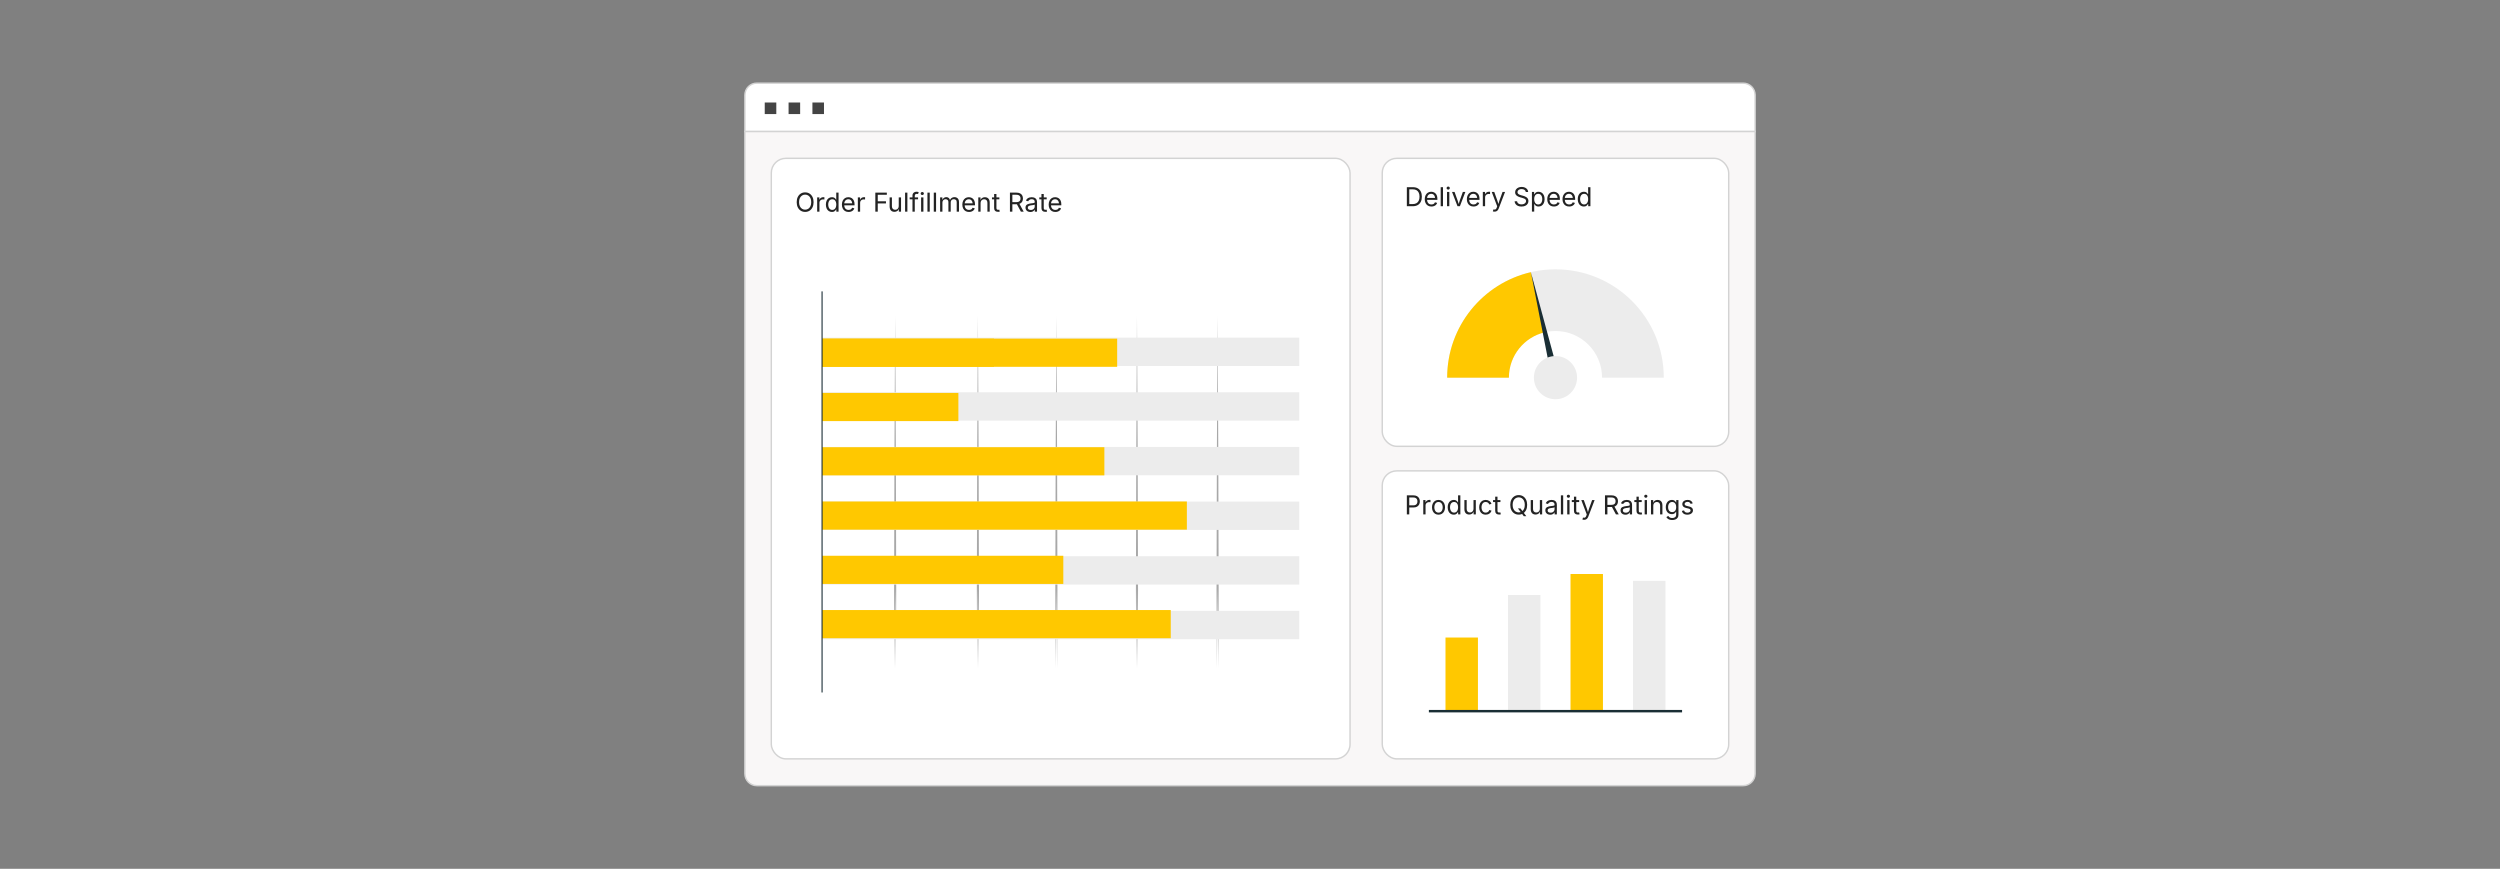 <?xml version="1.0" encoding="UTF-8"?><svg id="_04-Monitor-Supplier-Performance" xmlns="http://www.w3.org/2000/svg" viewBox="0 0 860 298.867"><rect x="0" y="0" width="860" height="298.867" fill="#808080" stroke="none"/><path d="M603.761,32.693c0-2.257-1.83-4.087-4.087-4.087h-339.348c-2.257,0-4.087,1.83-4.087,4.087v12.562h347.522v-12.562Z" fill="#fff" stroke="#d3d3d3" stroke-miterlimit="10" stroke-width=".5"/><path d="M256.239,45.255v220.919c0,2.257,1.83,4.087,4.087,4.087h339.348c2.257,0,4.087-1.83,4.087-4.087V45.255h-347.522Z" fill="#f9f7f7" stroke="#d3d3d3" stroke-miterlimit="10" stroke-width=".5"/><rect x="263.07" y="35.262" width="3.979" height="3.979" fill="#444" stroke-width="0"/><rect x="271.271" y="35.262" width="3.979" height="3.979" fill="#444" stroke-width="0"/><rect x="279.472" y="35.262" width="3.979" height="3.979" fill="#444" stroke-width="0"/><rect x="475.492" y="161.981" width="119.183" height="99.071" rx="5" ry="5" fill="#fff" stroke="#d3d3d3" stroke-miterlimit="10" stroke-width=".5"/><path d="M483.952,176.947v-6.548h2.241c.51,0,.93.093,1.259.279.33.186.574.436.734.749.159.313.239.665.239,1.055s-.08.743-.239,1.059c-.16.316-.404.568-.732.756s-.746.281-1.256.281h-1.587v-.734h1.547c.346,0,.624-.06.835-.178.211-.119.364-.281.459-.488.096-.206.143-.438.143-.696s-.047-.488-.143-.692c-.095-.203-.249-.364-.461-.481-.213-.117-.493-.176-.842-.176h-1.362v5.814h-.835Z" fill="#232323" stroke-width="0"/><path d="M489.604,176.947v-4.913h.765v.756h.053c.091-.249.253-.449.485-.6.233-.151.496-.227.789-.227.059,0,.128.001.209.004.08.003.144.006.19.009v.795c-.023-.006-.082-.015-.176-.026s-.193-.018-.299-.018c-.234,0-.444.049-.63.147-.187.098-.332.232-.438.404-.105.171-.158.368-.158.591v3.076h-.791Z" fill="#232323" stroke-width="0"/><path d="M494.842,177.052c-.445,0-.835-.105-1.171-.316-.335-.211-.597-.507-.784-.888s-.281-.823-.281-1.327c0-.513.094-.96.281-1.343.188-.382.449-.679.784-.89.336-.211.726-.316,1.171-.316.449,0,.841.105,1.178.316s.6.508.787.89c.188.383.281.83.281,1.343,0,.504-.094.946-.281,1.327s-.45.677-.787.888-.729.316-1.178.316ZM494.842,176.345c.331,0,.604-.085.818-.255.213-.17.371-.393.475-.67.102-.276.153-.576.153-.898,0-.325-.052-.627-.153-.907-.104-.28-.262-.506-.475-.677-.215-.172-.487-.257-.818-.257-.328,0-.598.085-.809.257-.211.171-.367.396-.47.674s-.153.582-.153.91c0,.322.051.622.153.898.103.277.259.5.47.67s.48.255.809.255Z" fill="#232323" stroke-width="0"/><path d="M500.08,177.052c-.407,0-.768-.104-1.08-.312-.314-.208-.559-.502-.734-.883s-.264-.832-.264-1.354c0-.519.089-.967.266-1.347.178-.379.423-.672.736-.877s.674-.308,1.081-.308c.319,0,.572.053.761.158.187.105.331.225.433.358.101.133.178.244.23.332h.062v-2.421h.791v6.548h-.765v-.76h-.088c-.053.091-.131.205-.235.34-.104.137-.25.258-.439.365-.188.106-.44.16-.754.16ZM500.199,176.345c.299,0,.551-.078.756-.235s.36-.375.466-.653.158-.599.158-.962-.052-.68-.156-.951c-.104-.271-.259-.483-.464-.635s-.458-.229-.76-.229c-.311,0-.569.081-.775.242-.207.161-.361.379-.464.652-.103.274-.153.581-.153.921,0,.343.052.654.155.934.104.28.26.503.468.668.208.166.465.249.77.249Z" fill="#232323" stroke-width="0"/><path d="M505.414,177.008c-.331,0-.621-.068-.872-.204-.25-.137-.445-.342-.584-.618-.14-.275-.209-.62-.209-1.033v-3.12h.791v3.054c0,.378.1.674.299.888s.47.321.813.321c.233,0,.444-.051.63-.154.187-.103.333-.252.442-.451.107-.197.162-.436.162-.714v-2.944h.795v4.913h-.764v-1.191h.105c-.153.46-.369.784-.648.971-.28.188-.6.281-.961.281Z" fill="#232323" stroke-width="0"/><path d="M511.07,177.052c-.445,0-.835-.105-1.171-.316-.335-.211-.597-.507-.784-.888s-.281-.823-.281-1.327c0-.513.094-.96.281-1.343.188-.382.449-.679.784-.89.336-.211.726-.316,1.171-.316.238,0,.462.031.673.092s.403.15.578.266c.174.116.324.258.45.426.126.169.223.36.29.574l-.761.215c-.035-.126-.089-.242-.162-.347s-.162-.197-.266-.275c-.104-.077-.224-.137-.358-.18s-.283-.064-.444-.064c-.328,0-.598.085-.809.257-.211.171-.367.396-.47.674s-.153.582-.153.91c0,.322.051.622.153.898.103.277.259.5.47.67s.48.255.809.255c.164,0,.315-.022.453-.066s.26-.106.367-.187c.106-.081.196-.177.27-.288s.128-.233.163-.365l.756.215c-.064.22-.16.415-.288.587-.127.171-.279.318-.455.439s-.37.214-.584.276c-.214.063-.441.095-.682.095Z" fill="#232323" stroke-width="0"/><path d="M516.147,172.034v.677h-2.54v-.677h2.54ZM514.345,170.865h.791v4.808c0,.22.045.38.134.481.09.101.238.151.446.151.05,0,.113-.006.191-.018.077-.012.148-.023.213-.035l.162.668c-.082.029-.175.051-.278.066-.104.015-.208.022-.31.022-.426,0-.756-.112-.994-.336-.236-.225-.355-.537-.355-.938v-4.869Z" fill="#232323" stroke-width="0"/><path d="M522.44,177.035c-.56,0-1.059-.135-1.496-.406-.438-.271-.783-.658-1.035-1.16s-.378-1.1-.378-1.791c0-.694.126-1.292.378-1.795s.597-.89,1.035-1.163c.438-.272.937-.409,1.496-.409s1.058.136,1.494.409.78.66,1.03,1.163c.251.502.376,1.101.376,1.795,0,.691-.125,1.289-.376,1.791-.25.502-.594.889-1.03,1.16s-.935.406-1.494.406ZM522.44,176.261c.39,0,.742-.099,1.057-.297.315-.197.565-.489.752-.874.186-.385.279-.856.279-1.413,0-.562-.094-1.036-.279-1.422-.187-.385-.437-.677-.752-.874-.314-.198-.667-.297-1.057-.297-.393,0-.747.1-1.063.299s-.567.492-.754.877c-.186.385-.278.857-.278,1.417,0,.557.093,1.027.278,1.411.187.384.438.675.754.875s.671.299,1.063.299ZM522.167,174.899h.87l.729.958.185.255,1.09,1.45h-.87l-.712-.958-.185-.246-1.107-1.459Z" fill="#232323" stroke-width="0"/><path d="M528.236,177.008c-.331,0-.621-.068-.872-.204-.25-.137-.445-.342-.584-.618-.14-.275-.209-.62-.209-1.033v-3.12h.791v3.054c0,.378.1.674.299.888s.47.321.813.321c.233,0,.444-.051.63-.154.187-.103.333-.252.442-.451.107-.197.162-.436.162-.714v-2.944h.795v4.913h-.764v-1.191h.105c-.153.46-.369.784-.648.971-.28.188-.6.281-.961.281Z" fill="#232323" stroke-width="0"/><path d="M533.268,177.061c-.312,0-.593-.059-.847-.176-.253-.117-.454-.289-.604-.514-.148-.226-.224-.5-.224-.822,0-.281.056-.51.167-.686s.26-.314.446-.415c.186-.102.392-.177.617-.227s.452-.089.681-.119c.293-.038.532-.067.717-.088s.321-.056.411-.105c.089-.05.134-.135.134-.255v-.026c0-.205-.038-.378-.114-.521-.076-.142-.19-.251-.343-.327s-.343-.114-.571-.114c-.234,0-.435.037-.603.11-.166.073-.302.165-.406.275-.104.109-.182.222-.234.336l-.761-.25c.126-.299.296-.532.51-.701s.449-.288.708-.358c.257-.07.512-.105.764-.105.164,0,.352.02.561.06.21.039.412.118.606.235.195.117.356.291.483.521.128.23.191.537.191.92v3.239h-.777v-.668h-.053c-.057.114-.146.232-.269.354-.123.122-.283.224-.479.306s-.434.123-.711.123ZM533.404,176.362c.293,0,.54-.057.743-.171.201-.114.355-.263.461-.446.105-.183.158-.374.158-.573v-.681c-.032.038-.103.073-.211.103-.108.031-.232.058-.371.082-.14.023-.274.043-.404.059-.131.017-.234.029-.311.038-.19.023-.368.064-.533.121-.166.058-.299.141-.398.251-.1.109-.148.258-.148.446,0,.17.043.312.131.426s.208.201.361.259c.151.059.326.088.522.088Z" fill="#232323" stroke-width="0"/><path d="M537.737,170.399v6.548h-.791v-6.548h.791Z" fill="#232323" stroke-width="0"/><path d="M539.526,171.229c-.148,0-.278-.051-.387-.154s-.162-.226-.162-.369c0-.146.054-.271.162-.371.108-.102.238-.152.387-.152.152,0,.283.05.392.152.108.101.163.225.163.371,0,.144-.055.267-.163.369s-.239.154-.392.154ZM539.126,176.947v-4.913h.791v4.913h-.791Z" fill="#232323" stroke-width="0"/><path d="M543.239,172.034v.677h-2.54v-.677h2.54ZM541.438,170.865h.791v4.808c0,.22.045.38.134.481.09.101.238.151.446.151.05,0,.113-.006.191-.018.077-.012.148-.023.213-.035l.162.668c-.082.029-.175.051-.278.066-.104.015-.208.022-.31.022-.426,0-.756-.112-.994-.336-.236-.225-.355-.537-.355-.938v-4.869Z" fill="#232323" stroke-width="0"/><path d="M544.346,178.726l.202-.686.083.022c.161.041.309.052.439.033.133-.02.251-.084.356-.196s.198-.284.276-.519l.141-.409-1.876-4.939h.866l1.045,2.914c.111.305.205.606.281.905s.157.589.242.87h-.29c.085-.281.166-.572.244-.873.077-.3.17-.601.278-.903l1.055-2.914h.861l-2.157,5.647c-.1.261-.219.475-.358.644-.139.168-.301.292-.485.373s-.393.121-.624.121c-.141,0-.263-.01-.365-.031s-.174-.041-.215-.062Z" fill="#232323" stroke-width="0"/><path d="M552.112,176.947v-6.548h2.241c.51,0,.93.087,1.259.262.33.174.574.414.734.718.159.305.239.652.239,1.042s-.08.734-.239,1.033c-.16.299-.404.533-.732.701-.328.169-.746.253-1.256.253h-1.78v-.743h1.74c.346,0,.623-.05.833-.152.209-.101.362-.244.459-.431.097-.186.145-.406.145-.661,0-.261-.048-.487-.145-.679s-.25-.341-.461-.448-.491-.161-.84-.161h-1.362v5.814h-.835ZM555.873,176.947l-1.582-2.949h.94l1.608,2.949h-.967Z" fill="#232323" stroke-width="0"/><path d="M559.139,177.061c-.312,0-.593-.059-.847-.176-.253-.117-.454-.289-.604-.514-.148-.226-.224-.5-.224-.822,0-.281.056-.51.167-.686s.26-.314.446-.415c.186-.102.392-.177.617-.227s.452-.089.681-.119c.293-.038.532-.067.717-.088s.321-.056.411-.105c.089-.05.134-.135.134-.255v-.026c0-.205-.038-.378-.114-.521-.076-.142-.19-.251-.343-.327s-.343-.114-.571-.114c-.234,0-.435.037-.603.11-.166.073-.302.165-.406.275-.104.109-.182.222-.234.336l-.761-.25c.126-.299.296-.532.51-.701s.449-.288.708-.358c.257-.07.512-.105.764-.105.164,0,.352.02.561.06.21.039.412.118.606.235.195.117.356.291.483.521.128.23.191.537.191.92v3.239h-.777v-.668h-.053c-.057.114-.146.232-.269.354-.123.122-.283.224-.479.306s-.434.123-.711.123ZM559.275,176.362c.293,0,.54-.057.743-.171.201-.114.355-.263.461-.446.105-.183.158-.374.158-.573v-.681c-.032.038-.103.073-.211.103-.108.031-.232.058-.371.082-.14.023-.274.043-.404.059-.131.017-.234.029-.311.038-.19.023-.368.064-.533.121-.166.058-.299.141-.398.251-.1.109-.148.258-.148.446,0,.17.043.312.131.426s.208.201.361.259c.151.059.326.088.522.088Z" fill="#232323" stroke-width="0"/><path d="M564.75,172.034v.677h-2.54v-.677h2.54ZM562.948,170.865h.791v4.808c0,.22.045.38.134.481.09.101.238.151.446.151.05,0,.113-.006.191-.018.077-.012.148-.023.213-.035l.162.668c-.082.029-.175.051-.278.066-.104.015-.208.022-.31.022-.426,0-.756-.112-.994-.336-.236-.225-.355-.537-.355-.938v-4.869Z" fill="#232323" stroke-width="0"/><path d="M566.16,171.229c-.148,0-.278-.051-.387-.154s-.162-.226-.162-.369c0-.146.054-.271.162-.371.108-.102.238-.152.387-.152.152,0,.283.05.392.152.108.101.163.225.163.371,0,.144-.055.267-.163.369s-.239.154-.392.154ZM565.761,176.947v-4.913h.791v4.913h-.791Z" fill="#232323" stroke-width="0"/><path d="M568.732,174.002v2.944h-.791v-4.913h.761l.004,1.191h-.109c.148-.454.362-.776.639-.967.277-.19.602-.286.974-.286.331,0,.621.068.87.204.249.137.443.342.582.615.14.274.209.619.209,1.035v3.12h-.791v-3.054c0-.378-.099-.674-.297-.888-.197-.214-.468-.321-.811-.321-.234,0-.445.051-.633.154s-.336.252-.443.448c-.109.196-.163.435-.163.716Z" fill="#232323" stroke-width="0"/><path d="M575.249,178.889c-.364,0-.678-.046-.943-.139-.265-.092-.485-.214-.661-.367s-.315-.318-.417-.497l.641-.413c.07.094.158.198.262.312.104.114.245.211.422.292.178.08.409.121.697.121.392,0,.715-.094.969-.281.253-.188.38-.483.38-.888v-.984h-.075c-.056.094-.134.205-.234.334-.102.129-.246.243-.436.34-.188.099-.441.147-.758.147-.393,0-.746-.093-1.059-.279-.314-.186-.562-.458-.743-.815s-.272-.792-.272-1.305c0-.507.089-.947.268-1.32.179-.374.426-.663.741-.868.314-.205.676-.308,1.083-.308.316,0,.569.052.758.156.189.104.335.223.438.358s.182.246.237.334h.075v-.787h.769v5.041c0,.422-.096.767-.286,1.035-.19.269-.447.465-.771.591-.324.126-.686.189-1.083.189ZM575.227,176.164c.299,0,.551-.068.756-.204.205-.137.36-.333.466-.589s.158-.563.158-.921c0-.349-.052-.655-.156-.921-.104-.265-.259-.473-.463-.624-.206-.15-.459-.226-.761-.226-.311,0-.57.08-.778.24s-.363.373-.468.639c-.104.267-.155.564-.155.892,0,.337.053.634.158.892s.262.459.47.604c.208.146.466.218.773.218Z" fill="#232323" stroke-width="0"/><path d="M580.447,177.052c-.337,0-.637-.049-.898-.147-.263-.098-.479-.244-.648-.437s-.284-.431-.343-.712l.752-.18c.07.27.202.467.397.593.194.126.438.189.731.189.343,0,.616-.073.819-.22.204-.146.306-.321.306-.523,0-.17-.06-.311-.178-.424-.119-.112-.3-.197-.543-.252l-.817-.193c-.445-.105-.776-.269-.993-.49s-.325-.505-.325-.851c0-.281.079-.529.237-.745.158-.215.374-.383.648-.505.273-.122.585-.183.934-.183.337,0,.623.051.859.151.235.102.428.241.575.418.148.177.259.381.332.613l-.716.185c-.068-.176-.18-.335-.337-.479-.156-.144-.394-.215-.71-.215-.293,0-.536.067-.731.202-.194.135-.292.305-.292.51,0,.182.066.328.197.437.133.11.342.199.629.266l.742.176c.445.105.775.269.989.49.214.222.321.5.321.837,0,.287-.082.542-.244.767-.163.224-.39.4-.682.529-.291.129-.629.193-1.013.193Z" fill="#232323" stroke-width="0"/><rect x="497.25" y="219.311" width="11.16" height="25.329" fill="#ffc800" stroke-width="0"/><rect x="518.753" y="204.684" width="11.16" height="39.956" fill="#ececec" stroke-width="0"/><rect x="540.255" y="197.457" width="11.16" height="47.183" fill="#ffc800" stroke-width="0"/><rect x="561.758" y="199.812" width="11.16" height="44.828" fill="#ececec" stroke-width="0"/><line x1="491.534" y1="244.64" x2="578.634" y2="244.64" fill="none" stroke="#1a2e35" stroke-miterlimit="10" stroke-width=".844"/><rect x="475.492" y="54.464" width="119.183" height="99.071" rx="5" ry="5" fill="#fff" stroke="#d3d3d3" stroke-miterlimit="10" stroke-width=".5"/><path d="M484.787,64.392v6.548h-.835v-6.548h.835ZM485.995,70.94h-1.582v-.738h1.529c.533,0,.976-.102,1.325-.306.351-.203.611-.496.784-.876s.26-.836.26-1.367c0-.524-.086-.975-.257-1.352-.172-.376-.427-.666-.765-.868-.339-.202-.762-.303-1.268-.303h-1.645v-.738h1.701c.639,0,1.185.13,1.637.391.453.261.8.635,1.042,1.123.241.488.362,1.07.362,1.747,0,.683-.122,1.27-.365,1.76-.243.491-.598.868-1.062,1.132-.467.264-1.032.396-1.697.396Z" fill="#232323" stroke-width="0"/><path d="M492.416,71.046c-.475,0-.884-.105-1.229-.316-.344-.211-.609-.505-.795-.883-.187-.378-.279-.819-.279-1.323s.091-.948.272-1.332.438-.684.771-.901c.332-.217.721-.325,1.167-.325.26,0,.518.043.771.13.254.086.483.226.69.417.206.192.371.445.494.758s.185.697.185,1.151v.33h-3.814v-.668h3.388l-.369.246c0-.322-.05-.608-.151-.859-.101-.25-.251-.446-.45-.589-.199-.142-.447-.213-.742-.213-.297,0-.55.072-.761.218-.211.145-.372.334-.483.566-.111.233-.167.483-.167.75v.444c0,.363.062.672.188.925.126.254.303.446.53.576.227.13.489.195.788.195.193,0,.369-.028.527-.083s.295-.14.409-.252.202-.253.264-.42l.765.211c-.076.246-.205.463-.387.65s-.406.334-.675.439c-.268.105-.57.158-.907.158Z" fill="#232323" stroke-width="0"/><path d="M496.389,64.392v6.548h-.791v-6.548h.791Z" fill="#232323" stroke-width="0"/><path d="M498.177,65.223c-.148,0-.278-.051-.387-.154s-.162-.226-.162-.369c0-.146.054-.271.162-.371.108-.102.238-.152.387-.152.152,0,.283.05.392.152.108.101.163.225.163.371,0,.144-.055.267-.163.369s-.239.154-.392.154ZM497.778,70.94v-4.913h.791v4.913h-.791Z" fill="#232323" stroke-width="0"/><path d="M501.376,70.94l-1.876-4.913h.866l1.045,2.914c.111.302.206.603.284.903.077.301.158.591.243.873h-.289c.084-.281.166-.572.243-.873.078-.3.171-.601.279-.903l1.046-2.914h.865l-1.876,4.913h-.831Z" fill="#232323" stroke-width="0"/><path d="M506.904,71.046c-.475,0-.884-.105-1.229-.316-.344-.211-.609-.505-.795-.883-.187-.378-.279-.819-.279-1.323s.091-.948.272-1.332.438-.684.771-.901c.332-.217.721-.325,1.167-.325.26,0,.518.043.771.13.254.086.483.226.69.417.206.192.371.445.494.758s.185.697.185,1.151v.33h-3.814v-.668h3.388l-.369.246c0-.322-.05-.608-.151-.859-.101-.25-.251-.446-.45-.589-.199-.142-.447-.213-.742-.213-.297,0-.55.072-.761.218-.211.145-.372.334-.483.566-.111.233-.167.483-.167.75v.444c0,.363.062.672.188.925.126.254.303.446.53.576.227.13.489.195.788.195.193,0,.369-.028.527-.083s.295-.14.409-.252.202-.253.264-.42l.765.211c-.076.246-.205.463-.387.65s-.406.334-.675.439c-.268.105-.57.158-.907.158Z" fill="#232323" stroke-width="0"/><path d="M510.087,70.94v-4.913h.765v.756h.053c.091-.249.253-.449.485-.6.233-.151.496-.227.789-.227.059,0,.128.001.209.004.08.003.144.006.19.009v.795c-.023-.006-.082-.015-.176-.026s-.193-.018-.299-.018c-.234,0-.444.049-.63.147-.187.098-.332.232-.438.404-.105.171-.158.368-.158.591v3.076h-.791Z" fill="#232323" stroke-width="0"/><path d="M513.536,72.72l.202-.686.083.022c.161.041.309.052.439.033.133-.02.251-.084.356-.196s.198-.284.276-.519l.141-.409-1.876-4.939h.866l1.045,2.914c.111.305.205.606.281.905s.157.589.242.87h-.29c.085-.281.166-.572.244-.873.077-.3.17-.601.278-.903l1.055-2.914h.861l-2.157,5.647c-.1.261-.219.475-.358.644-.139.168-.301.292-.485.373s-.393.121-.624.121c-.141,0-.263-.01-.365-.031s-.174-.041-.215-.062Z" fill="#232323" stroke-width="0"/><path d="M523.397,71.055c-.472,0-.881-.076-1.228-.229-.348-.152-.619-.365-.815-.64-.196-.273-.308-.594-.334-.96h.857c.022.246.106.449.25.608.144.16.327.279.552.356.224.078.464.116.718.116.296,0,.562-.048.798-.145.236-.097.423-.233.561-.409s.206-.379.206-.611c0-.211-.059-.382-.178-.514-.118-.132-.276-.24-.473-.325s-.411-.16-.646-.224l-.791-.224c-.527-.149-.938-.363-1.23-.642s-.439-.634-.439-1.068c0-.369.1-.692.299-.969.199-.276.469-.491.809-.644s.721-.229,1.143-.229c.431,0,.812.076,1.143.229s.593.36.784.622c.192.262.294.559.306.89h-.817c-.038-.319-.19-.566-.457-.74s-.595-.262-.984-.262c-.281,0-.528.046-.74.139-.213.092-.378.218-.494.378-.118.16-.176.342-.176.547,0,.229.07.413.213.552.142.139.311.248.505.325.195.078.372.138.53.182l.654.18c.176.047.37.111.582.193.213.082.416.191.609.327.193.137.352.31.477.519.124.21.187.467.187.771,0,.357-.093.68-.279.967-.186.287-.456.514-.811.681s-.784.25-1.288.25Z" fill="#232323" stroke-width="0"/><path d="M526.98,72.777v-6.75h.765v.787h.088c.056-.088.133-.198.232-.332s.243-.253.432-.358c.187-.105.44-.158.76-.158.41,0,.771.103,1.083.308.312.205.557.498.734.877.177.379.266.828.266,1.347,0,.521-.088.973-.264,1.354s-.42.675-.731.883c-.312.208-.674.312-1.084.312-.311,0-.561-.054-.751-.16-.19-.107-.337-.229-.439-.365-.103-.136-.182-.25-.237-.34h-.062v2.597h-.791ZM529.142,70.338c.308,0,.564-.083.771-.249.206-.165.361-.388.466-.668.104-.279.156-.591.156-.934,0-.34-.052-.646-.154-.921-.103-.273-.257-.491-.464-.652-.206-.161-.465-.242-.775-.242-.302,0-.556.076-.761.229s-.359.364-.463.635c-.104.271-.156.588-.156.951s.053.684.158.962.262.496.468.653c.207.157.458.235.754.235Z" fill="#232323" stroke-width="0"/><path d="M534.555,71.046c-.475,0-.884-.105-1.229-.316-.344-.211-.609-.505-.795-.883-.187-.378-.279-.819-.279-1.323s.091-.948.272-1.332.438-.684.771-.901c.332-.217.721-.325,1.167-.325.26,0,.518.043.771.13.254.086.483.226.69.417.206.192.371.445.494.758s.185.697.185,1.151v.33h-3.814v-.668h3.388l-.369.246c0-.322-.05-.608-.151-.859-.101-.25-.251-.446-.45-.589-.199-.142-.447-.213-.742-.213-.297,0-.55.072-.761.218-.211.145-.372.334-.483.566-.111.233-.167.483-.167.75v.444c0,.363.062.672.188.925.126.254.303.446.53.576.227.13.489.195.788.195.193,0,.369-.028.527-.083s.295-.14.409-.252.202-.253.264-.42l.765.211c-.076.246-.205.463-.387.65s-.406.334-.675.439c-.268.105-.57.158-.907.158Z" fill="#232323" stroke-width="0"/><path d="M539.803,71.046c-.475,0-.884-.105-1.229-.316-.344-.211-.609-.505-.795-.883-.187-.378-.279-.819-.279-1.323s.091-.948.272-1.332.438-.684.771-.901c.332-.217.721-.325,1.167-.325.26,0,.518.043.771.13.254.086.483.226.69.417.206.192.371.445.494.758s.185.697.185,1.151v.33h-3.814v-.668h3.388l-.369.246c0-.322-.05-.608-.151-.859-.101-.25-.251-.446-.45-.589-.199-.142-.447-.213-.742-.213-.297,0-.55.072-.761.218-.211.145-.372.334-.483.566-.111.233-.167.483-.167.75v.444c0,.363.062.672.188.925.126.254.303.446.53.576.227.13.489.195.788.195.193,0,.369-.028.527-.083s.295-.14.409-.252.202-.253.264-.42l.765.211c-.076.246-.205.463-.387.65s-.406.334-.675.439c-.268.105-.57.158-.907.158Z" fill="#232323" stroke-width="0"/><path d="M544.824,71.046c-.407,0-.768-.104-1.08-.312-.314-.208-.559-.502-.734-.883s-.264-.832-.264-1.354c0-.519.089-.967.266-1.347.178-.379.423-.672.736-.877s.674-.308,1.081-.308c.319,0,.572.053.761.158.187.105.331.225.433.358.101.133.178.244.23.332h.062v-2.421h.791v6.548h-.765v-.76h-.088c-.053.091-.131.205-.235.34-.104.137-.25.258-.439.365-.188.106-.44.16-.754.16ZM544.944,70.338c.299,0,.551-.078.756-.235s.36-.375.466-.653.158-.599.158-.962-.052-.68-.156-.951c-.104-.271-.259-.483-.464-.635s-.458-.229-.76-.229c-.311,0-.569.081-.775.242-.207.161-.361.379-.464.652-.103.274-.153.581-.153.921,0,.343.052.654.155.934.104.28.26.503.468.668.208.166.465.249.77.249Z" fill="#232323" stroke-width="0"/><path d="M535.084,92.649c-20.571,0-37.258,16.674-37.258,37.258h21.235c0-8.856,7.167-16.036,16.023-16.036s16.023,7.18,16.023,16.036h21.235c0-20.584-16.688-37.258-37.258-37.258Z" fill="#ececec" stroke-width="0"/><path d="M526.6,93.634c-16.488,3.83-28.775,18.616-28.775,36.274h21.235c0-7.593,5.279-13.962,12.366-15.611l-4.827-20.664Z" fill="#ffc800" stroke-width="0"/><polygon points="533.791 130.21 526.628 93.627 536.381 129.606 533.791 130.21" fill="#1a2e35" stroke-width="0"/><path d="M542.513,129.908c0,4.102-3.325,7.427-7.427,7.427-4.102,0-7.427-3.325-7.427-7.427,0-4.102,3.325-7.427,7.427-7.427,4.102,0,7.427,3.325,7.427,7.427Z" fill="#ececec" stroke-width="0"/><rect x="265.324" y="54.464" width="199.091" height="206.588" rx="5.028" ry="5.028" fill="#fff" stroke="#d3d3d3" stroke-miterlimit="10" stroke-width=".5"/><path d="M276.971,72.9c-.56,0-1.059-.135-1.496-.406-.438-.271-.783-.658-1.035-1.16s-.378-1.1-.378-1.791c0-.694.126-1.292.378-1.795s.597-.89,1.035-1.163c.438-.272.937-.409,1.496-.409s1.058.136,1.494.409.78.66,1.03,1.163c.251.502.376,1.101.376,1.795,0,.691-.125,1.289-.376,1.791-.25.502-.594.889-1.03,1.16s-.935.406-1.494.406ZM276.971,72.127c.39,0,.742-.099,1.057-.297.315-.197.565-.489.752-.874.186-.385.279-.856.279-1.413,0-.562-.094-1.036-.279-1.422-.187-.385-.437-.677-.752-.874-.314-.198-.667-.297-1.057-.297-.393,0-.747.1-1.063.299s-.567.492-.754.877c-.186.385-.278.857-.278,1.417,0,.557.093,1.027.278,1.411.187.384.438.675.754.875s.671.299,1.063.299Z" fill="#232323" stroke-width="0"/><path d="M281.102,72.812v-4.913h.765v.756h.053c.091-.249.253-.449.485-.6.233-.151.496-.227.789-.227.059,0,.128.001.209.004.08.003.144.006.19.009v.795c-.023-.006-.082-.015-.176-.026s-.193-.018-.299-.018c-.234,0-.444.049-.63.147-.187.098-.332.232-.438.404-.105.171-.158.368-.158.591v3.076h-.791Z" fill="#232323" stroke-width="0"/><path d="M286.181,72.918c-.407,0-.768-.104-1.08-.312-.314-.208-.559-.502-.734-.883s-.264-.832-.264-1.354c0-.519.089-.967.266-1.347.178-.379.423-.672.736-.877s.674-.308,1.081-.308c.319,0,.572.053.761.158.187.105.331.225.433.358.101.133.178.244.23.332h.062v-2.421h.791v6.548h-.765v-.76h-.088c-.053.091-.131.205-.235.34-.104.137-.25.258-.439.365-.188.106-.44.16-.754.16ZM286.3,72.21c.299,0,.551-.078.756-.235s.36-.375.466-.653.158-.599.158-.962-.052-.68-.156-.951c-.104-.271-.259-.483-.464-.635s-.458-.229-.76-.229c-.311,0-.569.081-.775.242-.207.161-.361.379-.464.652-.103.274-.153.581-.153.921,0,.343.052.654.155.934.104.28.26.503.468.668.208.166.465.249.77.249Z" fill="#232323" stroke-width="0"/><path d="M291.917,72.918c-.475,0-.884-.105-1.229-.316-.344-.211-.609-.505-.795-.883-.187-.378-.279-.819-.279-1.323s.091-.948.272-1.332.438-.684.771-.901c.332-.217.721-.325,1.167-.325.26,0,.518.043.771.13.254.086.483.226.69.417.206.192.371.445.494.758s.185.697.185,1.151v.33h-3.814v-.668h3.388l-.369.246c0-.322-.05-.608-.151-.859-.101-.25-.251-.446-.45-.589-.199-.142-.447-.213-.742-.213-.297,0-.55.072-.761.218-.211.145-.372.334-.483.566-.111.233-.167.483-.167.75v.444c0,.363.062.672.188.925.126.254.303.446.53.576.227.13.489.195.788.195.193,0,.369-.028.527-.083s.295-.14.409-.252.202-.253.264-.42l.765.211c-.076.246-.205.463-.387.65s-.406.334-.675.439c-.268.105-.57.158-.907.158Z" fill="#232323" stroke-width="0"/><path d="M295.098,72.812v-4.913h.765v.756h.053c.091-.249.253-.449.485-.6.233-.151.496-.227.789-.227.059,0,.128.001.209.004.08.003.144.006.19.009v.795c-.023-.006-.082-.015-.176-.026s-.193-.018-.299-.018c-.234,0-.444.049-.63.147-.187.098-.332.232-.438.404-.105.171-.158.368-.158.591v3.076h-.791Z" fill="#232323" stroke-width="0"/><path d="M301.114,72.812v-6.548h3.959v.738h-3.124v2.241h2.825v.738h-2.825v2.83h-.835Z" fill="#232323" stroke-width="0"/><path d="M307.693,72.874c-.331,0-.621-.068-.872-.204-.25-.137-.445-.342-.584-.618-.14-.275-.209-.62-.209-1.033v-3.12h.791v3.054c0,.378.1.674.299.888s.47.321.813.321c.233,0,.444-.051.63-.154.187-.103.333-.252.442-.451.107-.197.162-.436.162-.714v-2.944h.795v4.913h-.764v-1.191h.105c-.153.46-.369.784-.648.971-.28.188-.6.281-.961.281Z" fill="#232323" stroke-width="0"/><path d="M312.141,66.265v6.548h-.791v-6.548h.791Z" fill="#232323" stroke-width="0"/><path d="M315.815,67.899v.677h-2.892v-.677h2.892ZM313.89,72.812v-5.568c0-.284.066-.521.2-.712.133-.19.307-.334.521-.431s.439-.145.677-.145c.188,0,.343.016.466.046.123.031.214.06.272.086l-.22.677c-.041-.015-.095-.031-.16-.048-.066-.018-.155-.026-.266-.026-.244,0-.421.062-.532.187s-.167.305-.167.542v5.392h-.791Z" fill="#232323" stroke-width="0"/><path d="M317.259,67.095c-.148,0-.278-.051-.387-.154s-.162-.226-.162-.369c0-.146.054-.271.162-.371.108-.102.238-.152.387-.152.152,0,.283.05.392.152.108.101.163.225.163.371,0,.144-.055.267-.163.369s-.239.154-.392.154ZM316.86,72.812v-4.913h.791v4.913h-.791Z" fill="#232323" stroke-width="0"/><path d="M319.83,66.265v6.548h-.791v-6.548h.791Z" fill="#232323" stroke-width="0"/><path d="M322.01,66.265v6.548h-.791v-6.548h.791Z" fill="#232323" stroke-width="0"/><path d="M323.399,72.812v-4.913h.769l.005,1.099h-.062c.067-.267.174-.487.318-.661.146-.174.315-.306.51-.394.195-.088.398-.132.609-.132.356,0,.646.11.867.33.222.22.364.508.429.866h-.105c.059-.246.165-.458.321-.637.154-.179.343-.316.564-.413.221-.097.462-.145.723-.145.284,0,.543.062.777.185s.422.309.561.558c.14.249.209.564.209.945v3.313h-.791v-3.292c0-.354-.1-.608-.299-.76s-.431-.229-.694-.229c-.22,0-.409.046-.569.139-.159.092-.282.219-.369.38-.086.161-.129.346-.129.554v3.208h-.791v-3.371c0-.272-.092-.492-.273-.659s-.411-.25-.689-.25c-.19,0-.37.045-.538.134-.169.09-.305.222-.407.398s-.153.394-.153.655v3.094h-.791Z" fill="#232323" stroke-width="0"/><path d="M333.349,72.918c-.475,0-.884-.105-1.229-.316-.344-.211-.609-.505-.795-.883-.187-.378-.279-.819-.279-1.323s.091-.948.272-1.332.438-.684.771-.901c.332-.217.721-.325,1.167-.325.26,0,.518.043.771.13.254.086.483.226.69.417.206.192.371.445.494.758s.185.697.185,1.151v.33h-3.814v-.668h3.388l-.369.246c0-.322-.05-.608-.151-.859-.101-.25-.251-.446-.45-.589-.199-.142-.447-.213-.742-.213-.297,0-.55.072-.761.218-.211.145-.372.334-.483.566-.111.233-.167.483-.167.75v.444c0,.363.062.672.188.925.126.254.303.446.53.576.227.13.489.195.788.195.193,0,.369-.028.527-.083s.295-.14.409-.252.202-.253.264-.42l.765.211c-.076.246-.205.463-.387.65s-.406.334-.675.439c-.268.105-.57.158-.907.158Z" fill="#232323" stroke-width="0"/><path d="M337.32,69.868v2.944h-.791v-4.913h.761l.004,1.191h-.109c.148-.454.362-.776.639-.967.277-.19.602-.286.974-.286.331,0,.621.068.87.204.249.137.443.342.582.615.14.274.209.619.209,1.035v3.12h-.791v-3.054c0-.378-.099-.674-.297-.888-.197-.214-.468-.321-.811-.321-.234,0-.445.051-.633.154s-.336.252-.443.448c-.109.196-.163.435-.163.716Z" fill="#232323" stroke-width="0"/><path d="M343.781,67.899v.677h-2.54v-.677h2.54ZM341.98,66.73h.791v4.808c0,.22.045.38.134.481.09.101.238.151.446.151.05,0,.113-.006.191-.018.077-.012.148-.023.213-.035l.162.668c-.082.029-.175.051-.278.066-.104.015-.208.022-.31.022-.426,0-.756-.112-.994-.336-.236-.225-.355-.537-.355-.938v-4.869Z" fill="#232323" stroke-width="0"/><path d="M347.419,72.812v-6.548h2.241c.51,0,.93.087,1.259.262.33.174.574.414.734.718.159.305.239.652.239,1.042s-.08.734-.239,1.033c-.16.299-.404.533-.732.701-.328.169-.746.253-1.256.253h-1.78v-.743h1.74c.346,0,.623-.05.833-.152.209-.101.362-.244.459-.431.097-.186.145-.406.145-.661,0-.261-.048-.487-.145-.679s-.25-.341-.461-.448-.491-.161-.84-.161h-1.362v5.814h-.835ZM351.181,72.812l-1.582-2.949h.94l1.608,2.949h-.967Z" fill="#232323" stroke-width="0"/><path d="M354.446,72.927c-.312,0-.593-.059-.847-.176-.253-.117-.454-.289-.604-.514-.148-.226-.224-.5-.224-.822,0-.281.056-.51.167-.686s.26-.314.446-.415c.186-.102.392-.177.617-.227s.452-.089.681-.119c.293-.038.532-.067.717-.088s.321-.056.411-.105c.089-.05.134-.135.134-.255v-.026c0-.205-.038-.378-.114-.521-.076-.142-.19-.251-.343-.327s-.343-.114-.571-.114c-.234,0-.435.037-.603.11-.166.073-.302.165-.406.275-.104.109-.182.222-.234.336l-.761-.25c.126-.299.296-.532.51-.701s.449-.288.708-.358c.257-.07.512-.105.764-.105.164,0,.352.02.561.06.21.039.412.118.606.235.195.117.356.291.483.521.128.23.191.537.191.92v3.239h-.777v-.668h-.053c-.057.114-.146.232-.269.354-.123.122-.283.224-.479.306s-.434.123-.711.123ZM354.582,72.228c.293,0,.54-.057.743-.171.201-.114.355-.263.461-.446.105-.183.158-.374.158-.573v-.681c-.032.038-.103.073-.211.103-.108.031-.232.058-.371.082-.14.023-.274.043-.404.059-.131.017-.234.029-.311.038-.19.023-.368.064-.533.121-.166.058-.299.141-.398.251-.1.109-.148.258-.148.446,0,.17.043.312.131.426s.208.201.361.259c.151.059.326.088.522.088Z" fill="#232323" stroke-width="0"/><path d="M360.059,67.899v.677h-2.54v-.677h2.54ZM358.257,66.73h.791v4.808c0,.22.045.38.134.481.09.101.238.151.446.151.05,0,.113-.006.191-.018.077-.012.148-.023.213-.035l.162.668c-.082.029-.175.051-.278.066-.104.015-.208.022-.31.022-.426,0-.756-.112-.994-.336-.236-.225-.355-.537-.355-.938v-4.869Z" fill="#232323" stroke-width="0"/><path d="M363.046,72.918c-.475,0-.884-.105-1.229-.316-.344-.211-.609-.505-.795-.883-.187-.378-.279-.819-.279-1.323s.091-.948.272-1.332.438-.684.771-.901c.332-.217.721-.325,1.167-.325.26,0,.518.043.771.13.254.086.483.226.69.417.206.192.371.445.494.758s.185.697.185,1.151v.33h-3.814v-.668h3.388l-.369.246c0-.322-.05-.608-.151-.859-.101-.25-.251-.446-.45-.589-.199-.142-.447-.213-.742-.213-.297,0-.55.072-.761.218-.211.145-.372.334-.483.566-.111.233-.167.483-.167.75v.444c0,.363.062.672.188.925.126.254.303.446.53.576.227.13.489.195.788.195.193,0,.369-.028.527-.083s.295-.14.409-.252.202-.253.264-.42l.765.211c-.076.246-.205.463-.387.65s-.406.334-.675.439c-.268.105-.57.158-.907.158Z" fill="#232323" stroke-width="0"/><polygon points="391.121 108.633 391.366 155.811 391.49 202.989 391.367 229.982 391.121 202.274 390.876 229.982 390.753 202.989 390.877 155.811 391.121 108.633" fill="#a8a8a8" stroke-width="0"/><polygon points="363.393 108.633 363.637 155.811 363.761 202.989 363.638 229.982 363.393 202.274 363.147 229.982 363.024 202.989 363.148 155.811 363.393 108.633" fill="#a8a8a8" stroke-width="0"/><polygon points="418.851 108.633 419.096 155.811 419.219 202.989 419.096 229.982 418.851 202.274 418.605 229.982 418.483 202.989 418.606 155.811 418.851 108.633" fill="#a8a8a8" stroke-width="0"/><polygon points="336.401 108.468 336.645 155.646 336.769 202.824 336.646 229.818 336.401 202.11 336.155 229.818 336.032 202.824 336.156 155.646 336.401 108.468" fill="#a8a8a8" stroke-width="0"/><polygon points="307.934 108.633 308.178 155.811 308.302 202.989 308.179 229.982 307.934 202.274 307.688 229.982 307.566 202.989 307.689 155.811 307.934 108.633" fill="#a8a8a8" stroke-width="0"/><rect x="359.991" y="38.945" width="9.756" height="164.158" transform="translate(485.893 -243.846) rotate(90)" fill="#ececec" stroke-width="0"/><rect x="307.512" y="91.773" width="9.691" height="59.134" transform="translate(433.698 -191.017) rotate(90)" fill="#ffc800" stroke-width="0"/><rect x="328.703" y="70.583" width="9.691" height="101.515" transform="translate(454.888 -212.208) rotate(90)" fill="#ffc800" stroke-width="0"/><rect x="359.991" y="57.743" width="9.756" height="164.158" transform="translate(504.692 -225.047) rotate(90)" fill="#ececec" stroke-width="0"/><rect x="301.391" y="116.566" width="9.691" height="46.892" transform="translate(446.249 -166.224) rotate(90)" fill="#ffc800" stroke-width="0"/><rect x="359.991" y="76.542" width="9.756" height="164.158" transform="translate(523.49 -206.249) rotate(90)" fill="#ececec" stroke-width="0"/><rect x="326.502" y="110.127" width="9.691" height="97.113" transform="translate(490.031 -172.663) rotate(90)" fill="#ffc800" stroke-width="0"/><rect x="359.991" y="95.34" width="9.756" height="164.158" transform="translate(542.289 -187.451) rotate(90)" fill="#ececec" stroke-width="0"/><rect x="340.691" y="114.61" width="9.691" height="125.491" transform="translate(522.892 -168.18) rotate(90)" fill="#ffc800" stroke-width="0"/><rect x="359.991" y="114.139" width="9.756" height="164.158" transform="translate(561.087 -168.652) rotate(90)" fill="#ececec" stroke-width="0"/><rect x="319.44" y="154.533" width="9.691" height="82.989" transform="translate(520.313 -128.258) rotate(90)" fill="#ffc800" stroke-width="0"/><rect x="359.991" y="132.937" width="9.756" height="164.158" transform="translate(579.885 -149.854) rotate(90)" fill="#ececec" stroke-width="0"/><rect x="337.919" y="154.726" width="9.691" height="119.947" transform="translate(557.464 -128.065) rotate(90)" fill="#ffc800" stroke-width="0"/><line x1="282.791" y1="100.234" x2="282.791" y2="238.216" fill="none" stroke="#1a2e35" stroke-miterlimit="10" stroke-width=".376"/></svg>
